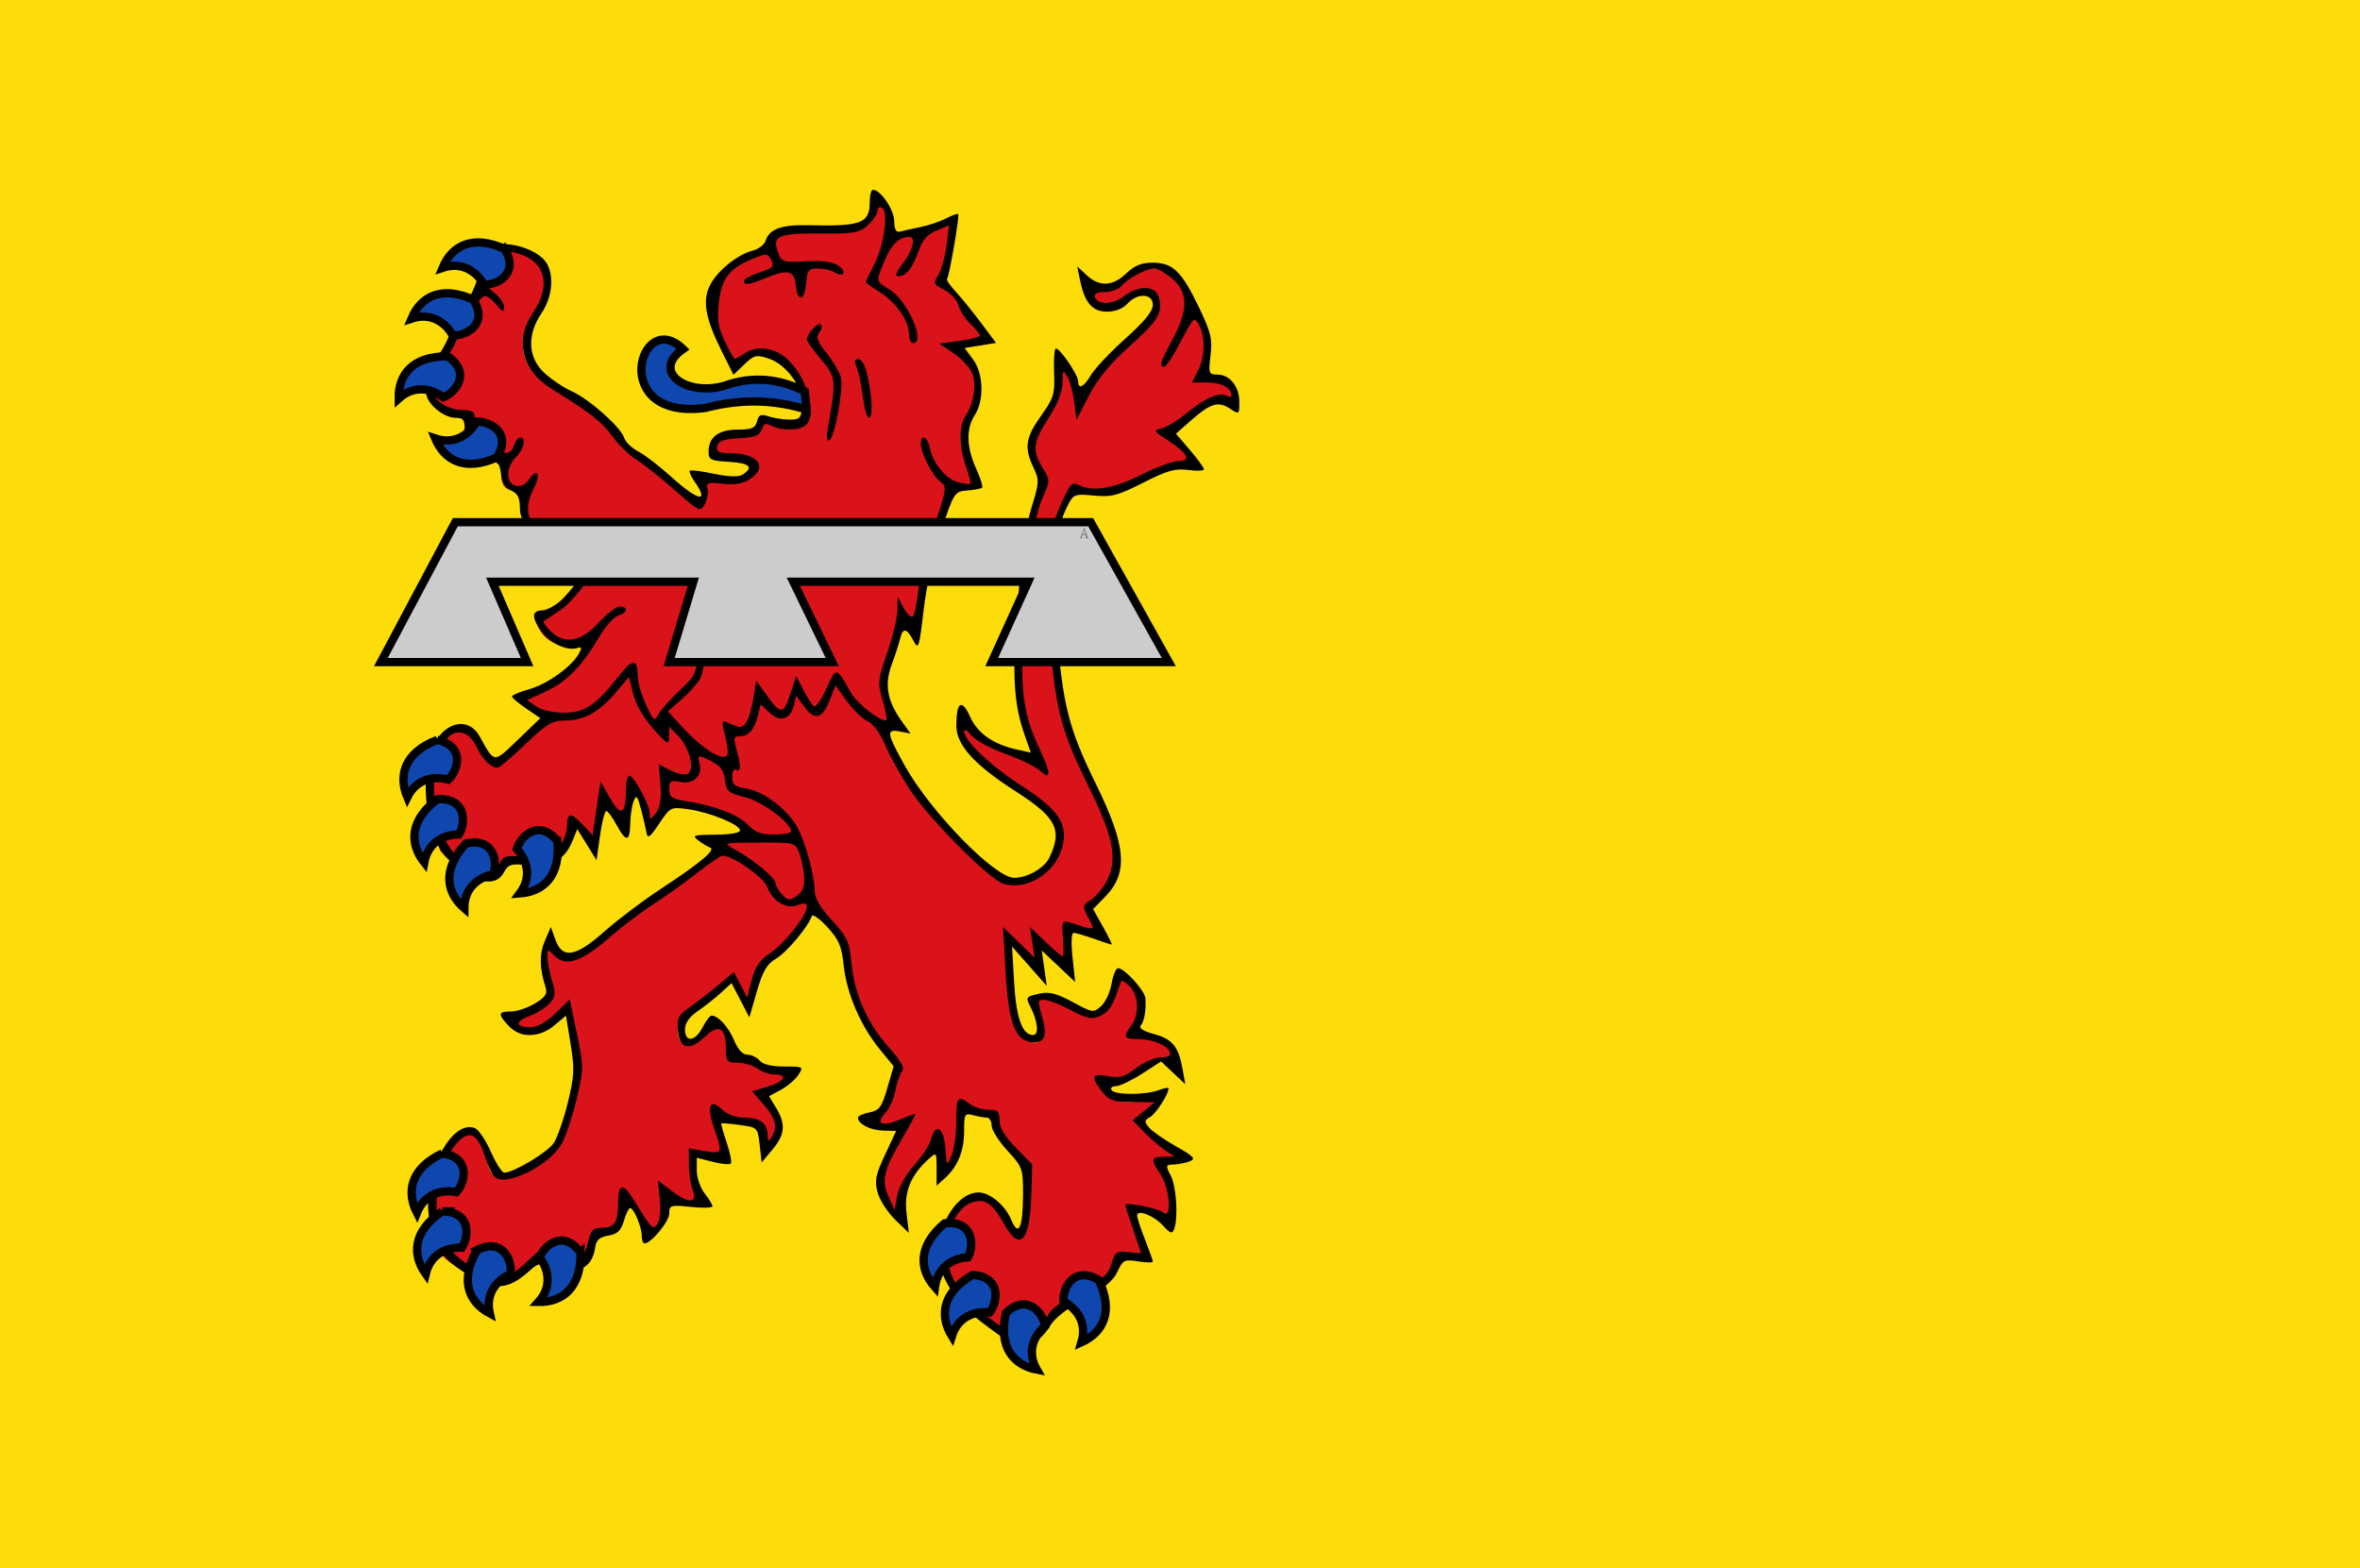 <svg height="398.93" width="600.288" xmlns="http://www.w3.org/2000/svg"><g transform="translate(8.715 -15.754)"><path d="m-8.715 15.754h600.288v398.93h-600.288z" fill="#fcdd09"/><path d="m114.578 80.949c2.984-6.68 25.491 1.391 11.26 16.464-2.593 5.551-2.586 11.102 5.11 16.654 9.941 3.902 16.351 9.338 19.303 16.275 8.188 3.76 12.619 9.398 18.168 14.477 1.632-2.006 3.043-4.109-.919-8.562 18.477 7.259 21.298-6.901 4.684-4.148.587-3.074-2.186-7.265 11.374-6.022.842-1.879-.42-5.862 6.423-1.74 11.259 2.316 6.522-11.059 1.225-15.985-4.087-3.8-10.386-4.668-13.134 1.265-10.466-15.415-9.011-26.152 8.698-30.51-.917-5.133 5.483-6.053 16.326-4.416 8.551.274 11.244-3.358 10.17-9.501 4.808 2.494 5.384 6.48 4.148 11.107 5.705-.831 11.374-1.878 16.727-4.817-.332 1.732-.921 1.674-.937 5.62-.319 4.887-1.246 8.801-3.345 10.839 2.52 1.568 5.621 1.247 6.825 7.092l6.155 7.36-9.769 1.606c12.353 5.747 5.436 18.522 4.014 18.868-.976 4.321-.98 9.225 3.345 16.727-3.225.38-5.382.333-6.825 0-4.599 12.21-9.554 24.231-8.966 39.208l-4.416-7.895c.607 5.953-1.419 9.931-3.613 13.783-1.935 5.576-1.047 11.151 4.148 16.727l-5.754-1.606c6.631 17.909 17.355 29.271 29.302 38.675 8.38 7.732 26.008-8.058 11.355-18.641-13.889-7.613-23.611-15.31-19.776-23.277 2.869 3.438.069 6.876 10.882 10.314 5.294.971 9.27 2.967 11.355 6.434-13.359-20.188-6.451-36.032-6.056-53.273.264-7.381 1.331-14.761 5.488-22.142-3.653-3.136-7.204-10.132.568-16.748 3.59-5.457 3.446-10.913 1.703-16.37 3.037 4.301 6.376 8.451 5.961 14.477 3.934-10.081 10.07-15.13 16.464-19.587 5.577-4.061 4.821-12.709-2.555-8.989-3.637 4.579-11.17 7.141-12.68-4.163 3.56 4.478 7.577 4.54 12.206-1.325 4.161-3.401 13.075-2.948 15.329 7.854 4.834 6.273 6.32 12.674 1.893 19.303 4.351.38 10.501-1.992 9.155 7.1-3.1-3.989-6.2-1.612-9.3.268-2.899 3.658-5.977 5.71-9.233 6.156 4.835 2.208 7.604 5.333 9.233 8.966-5.977-1.648-9.167-.199-11.977 1.673-6.035 3.57-11.98 7.554-19.738 3.212-5.072 7.585-5.701 14.06-6.624 20.608 1.901 18.658.336 38.516 10.839 54.196 7.38 13.452 11.126 25.648-.937 32.384l4.684 8.029-10.17-3.613 1.204 11.642-9.1-9.1 1.74 9.902-8.564-9.367 1.071 20.073c.863 6.019 12.386 12.599 5.219-4.148 5.353-2.611 8.344.684 11.642 3.212 5.404 1.877 9.389.043 10.17-10.17 8.982 5.139 7.308 10.566 3.212 16.058 5.64.077 11.643-.598 12.445 9.501-1.957-2.375-3.829-4.92-8.564-1.74-3.308 2.433-5.902 6.382-11.91 3.078 1.819 6.446 7.64 7.289 16.593 3.747-1.537 2.452-1.411 5.357-6.557 6.825 2.916 4.991 7.981 7.475 12.98 10.036l-8.163.669c5.625 6.603 4.878 11.931 3.479 17.128-1.969-5.314-6.276-4.785-10.304-4.951l4.416 12.713-7.895-1.204c2.088 7.697-9.241 9.927-15.924 14.051-3.737 9.726-9.288 10.748-16.593 3.345l-4.282-2.676c-11.945-12.552-7.26-17.129-6.423-23.552 5.082-6.831 10.166-9.57 15.255.268.133 1.832 3.75 8.069 5.085-1.338l.535-12.579c-4.689-4.085-10.572-7.931-8.431-13.382-8.289.442-6.951-1.791-9.501-2.944 1.906 8.69.458 15.085-4.416 19.136.588-4.104.076-8.207-.937-12.311-.389 3.485-1.804 6.728-5.219 9.501-5.322 3.902-4.582 9.152-3.613 14.452-12.853-10.522-2.392-17.746 1.071-25.96-4.013 2.787-8.209 2.476-12.579-.803 4.805.917 7.595-1.319 8.297-6.825.196-3.948 1.588-4.906 2.81-6.289-10.64-9.19-14.871-19.76-13.917-31.447l-8.966-9.635c-2.59 5.862-5.688 11.496-13.248 15.121l-3.078 10.973-4.015-7.494c-4.014 4.098-8.029 7.271-12.043 9.1-4.646 5.173 1.46 13.636 6.557 1.472 4.479 1.919 5.881 5.342 4.684 10.036 2.421-.945 5.011-1.149 8.431 2.275 2.727 1.922 5.876 1.031 8.966.535-2.695 3.414-5.715 6.102-10.036 5.888 7.162 6.229 6.513 11.343 1.204 15.79.38-4.66.922-9.463-4.951-8.564-4.415 1.095-6.289-1.733-8.431-4.148l4.684 14.452-8.832-2.275c-.489 4.382-1.663 8.808 3.345 12.846-3.504-.274-6.045 2.021-11.508-3.479 2.283 4.981 1.412 9.246-4.148 12.445-.507-5.572-3.164-8.634-5.754-11.776.292 7.436-1.304 12.19-7.761 10.036-.559 6.355-1.016 12.811-14.452 6.289-4.774 6.107-10.035 10.312-18.333 2.676-6.538-2.186-7.309-6.894-8.297-11.508-3.1-12.844 9.404-33.326 14.318-17.262 1.016 10.303 7.577 4.396 12.98 1.873 7.028-2.649 7.881-14.466 10.304-23.953l-3.345-15.523c-5.974 7.909-11.377 9.607-15.924 2.007 4.786 1.268 8.908-.689 12.445-5.487-2.998-4.728-3.38-9.456-.669-14.185 1.607 7.82 5.498 5.804 9.367 3.881 6.949-6.144 13.047-12.571 23.552-17.53l10.839-8.832-5.219-2.81 13.382-.268c-6.198-7.712-14.374-7.873-22.481-8.297-1.191 2.278-1.321 4.171-4.282 7.092-.162-5.503-1.894-9.436-4.55-12.445l-1.606 12.445-5.62-9.769-2.275 14.452c-1.294-2.837-2.708-5.625-5.754-7.761.2 11.103-6.8 12.48-16.727 9.902-2.993 10.224-8.496 3.188-13.382.401l-2.81-2.676-2.944-8.832-.401-6.691c-.348-13.695 7.405-20.954 12.713-12.043 1.415 5.437 3.825 8.065 9.501 1.472l8.163-7.761c-2.838-.773-5.428-2.412-7.761-4.951 8.252-1.921 15.123-5.731 18.601-14.185-7.6 2.236-12.12-.08-13.917-6.423 7.834-.629 11.606-8.3 15.79-15.255-7.62-4.562-23.015-4.213-18.467-16.459-2.452-1.468-7.126 1.679-5.353-8.564-10.357-2.163-11.111-6.193-8.698-10.839-17.38.602-9.258-16.007-4.148-18.199v-4.416l6.022-8.564z" fill="#da121a"/><path d="m248.368 357.214c-.909-.374-4.343-2.775-7.631-5.336-7.725-6.017-11.62-13.315-10.637-19.931 1.054-7.089 5.533-12.843 10.035-12.89 2.895-.03 6.849 3.27 8.399 7.011 1.832 4.423 2.952 2.002 2.971-6.422.015-6.655-.12-7.035-3.985-11.228-2.2-2.387-4-5.25-4-6.362s-.562-2.028-1.25-2.036c-.688-.01-2.263-.285-3.5-.617-2.098-.562-2.25-.288-2.25 4.063 0 5.07-1.605 8.995-4.898 11.974l-2.102 1.903v-4.31c0-4.269-.019-4.293-2.032-2.471-4.535 4.104-6.264 8.322-5.625 13.719l.603 5.092-3.483-3.376c-1.915-1.857-3.921-4.964-4.457-6.905-.832-3.014-.559-4.417 1.866-9.6l2.841-6.071-3.386-.096c-3.241-.092-6.327-1.696-6.327-3.29 0-.414 1.313-1.015 2.917-1.336 2.531-.506 3.131-1.321 4.538-6.16l1.621-5.577-3.511-4.285c-4.875-5.949-8.448-14.227-9.185-21.279-.521-4.987-1.207-6.6-4.189-9.853-1.961-2.14-3.734-3.385-3.94-2.766-.898 2.695-6.378 9.216-9.092 10.819-2.335 1.379-3.367 3.144-4.878 8.342l-1.916 6.593-2.261-4.363-2.261-4.363-2.672 2.452c-1.47 1.349-4.135 3.455-5.922 4.681-2.165 1.485-3.25 3.041-3.25 4.661 0 3.417 2.61 3.088 4.5-.568.853-1.65 1.877-2.986 2.276-2.968 1.718.075 4.315 2.941 5.727 6.321.981 2.347 2.189 3.647 3.388 3.647 1.025 0 2.424.675 3.109 1.5.803.967 3.02 1.5 6.244 1.5 4.904 0 4.972.041 3.561 2.167-.791 1.192-2.787 2.89-4.435 3.774l-2.996 1.607 1.807 2.976c2.506 4.126 2.272 6.78-.932 10.603l-2.75 3.28-.5-4.453c-.496-4.421-.532-4.458-5-5.076-2.475-.343-4.611-.531-4.747-.42-.136.112.477 2.329 1.363 4.927.885 2.598 1.35 4.983 1.033 5.3-.317.317-2.393.116-4.612-.448l-4.036-1.024v3.259c0 1.792.9 4.403 2 5.801 1.1 1.398 2 2.872 2 3.275s-2.475.477-5.5.165c-5.199-.537-5.5-.445-5.5 1.673 0 2.033-4.622 7.615-6.305 7.615-.382 0-.695-.879-.695-1.953 0-2.244-2.013-7.047-2.954-7.047-.348 0-1.063 1.462-1.589 3.25-.745 2.53-1.622 3.362-3.957 3.756-2.265.382-3.084 1.118-3.341 3-.744 5.439-4.592 7.133-11.069 4.875-2.761-.963-3.514-.841-5.399.875-5.684 5.173-9.034 5.378-16.205.994-6.139-3.754-8.134-6.624-9.459-13.61-2.059-10.858 5.307-25.868 11.524-23.483.933.358 2.76 3.056 4.06 5.996 1.3 2.94 2.835 5.346 3.41 5.346 2.389 0 11.066-5.202 12.612-7.562.918-1.401 2.52-6.01 3.56-10.242 1.655-6.734 1.744-8.599.713-14.92l-1.179-7.224-2.94 2.474c-3.82 3.214-8.679 3.281-11.612.159-2.845-3.029-2.743-3.685.576-3.689 1.512 0 4.259-.924 6.104-2.049 2.727-1.663 3.222-2.456 2.646-4.246-1.534-4.767-1.573-8.353-.129-11.701l1.51-3.5 1.157 3.25c1.771 4.974 5.154 4.404 12.462-2.098 3.3-2.937 9.825-7.858 14.5-10.937 10.066-6.629 13.915-9.858 12.392-10.396-.61-.215-1.96-1.036-3-1.823-1.708-1.293-1.283-1.435 4.358-1.464 3.702-.019 6.25-.463 6.25-1.088 0-1.478-7.599-4.595-13.092-5.371-4.546-.642-4.621-.605-7.463 3.639-2.38 3.554-2.932 3.946-3.234 2.288-.2-1.1-.836-3.8-1.414-6-.893-3.399-1.172-3.7-1.854-2-.441 1.1-.834 3.688-.873 5.75-.088 4.678-1.078 4.748-3.5.25-1.037-1.925-2.201-3.5-2.588-3.5-.387 0-1.103 2.812-1.593 6.25l-.889 6.25-2.45-3.942-2.45-3.942-1.291 3.163c-1.924 4.715-5.387 6.564-11.239 6.002-4.36-.419-5.035-.213-6.153 1.874-1.721 3.216-5.67 3.033-10.517-.488-5.045-3.665-5.788-4.679-7.758-10.595-1.848-5.549-2.117-13.321-.643-18.626 2.235-8.046 9.506-10.813 12.798-4.871 3.8 6.859 3.439 6.829 9.688.823l5.722-5.499-3.597-2.45c-1.978-1.347-3.6-2.729-3.603-3.07 0-.341 1.97-1.174 4.387-1.85 4.58-1.282 10.887-5.817 12.636-9.086.766-1.432.703-1.783-.257-1.426-2.615.971-7.332-1.242-9.506-4.459-2.373-3.511-2.211-5.036.542-5.094.93-.02 2.881-1.032 4.335-2.25 2.553-2.138 7.856-9.319 7.856-10.638 0-.355-2.978-1.754-6.617-3.111-8.372-3.119-11.383-5.812-11.383-10.181 0-2.474-.569-3.56-2.25-4.298-1.539-.675-2.349-2.008-2.562-4.218-.265-2.747-.976-3.524-4.75-5.194-4.051-1.792-4.438-2.273-4.438-5.519 0-3.144-.295-3.556-2.546-3.556-1.401 0-3.702-1.157-5.119-2.574-2.123-2.123-2.472-3.198-1.995-6.14.318-1.962 1.722-5.294 3.119-7.405 1.397-2.111 2.54-4.417 2.54-5.123s1.564-3.608 3.476-6.447c1.912-2.839 3.768-6.986 4.125-9.216s1.182-4.783 1.833-5.675c2.481-3.393 13.127-.978 15.536 3.524 1.784 3.333 1.165 8.577-1.47 12.46-3.754 5.532-3.469 11.311.75 15.195 1.788 1.645 4.942 3.754 7.01 4.685 4.446 2.002 12.407 9.091 13.273 11.819.335 1.055 1.946 2.61 3.579 3.455 1.634.845 5.432 3.765 8.44 6.489 6.812 6.169 9.785 6.734 5.846 1.111-.881-1.258-1.413-2.476-1.181-2.708s2.998.12 6.148.781c3.755.788 6.255.869 7.259.235 2.961-1.868 1.825-2.969-3.373-3.268-4.776-.275-5.25-.517-5.25-2.679 0-3.612 2.575-5.519 7.455-5.519 3.533 0 4.411-.378 4.858-2.09.442-1.688.992-1.937 2.867-1.296 1.276.436 3.67.814 5.32.84 2.683.042 3.034-.307 3.32-3.298.435-4.536-3.844-10.678-8.512-12.219-3.186-1.051-3.71-.926-6.229 1.487l-2.75 2.635-3.124-6.279c-4.082-8.204-4.832-12.665-2.795-16.606 1.875-3.627 6.99-7.743 10.804-8.695 1.493-.372 2.986-1.533 3.318-2.579.931-2.934 4.016-4.046 10.777-3.888 13.663.321 15.691-.465 15.691-6.083 0-1.611.372-2.929.826-2.929 1.911 0 5.307 4.977 5.391 7.901.067 2.369.48 3.028 1.686 2.693.878-.244 3.172-.757 5.097-1.139s4.779-1.349 6.343-2.148 2.983-1.308 3.155-1.129c.39.404-2.294 15.953-2.849 16.508-.223.223.777 1.682 2.223 3.242 1.446 1.56 4.341 5.131 6.435 7.934l3.807 5.097-3.999.639-3.999.639 2.192 2.966c2.647 3.582 2.815 10.434.348 14.2-2.195 3.349-2.059 8.111.384 13.496 1.098 2.419 1.788 4.607 1.533 4.862-.255.255-1.946.58-3.759.722-3.229.254-3.363.458-6.575 9.986-1.964 5.824-3.777 13.954-4.519 20.261-1.171 9.952-1.317 10.389-2.648 7.902-1.725-3.224-2.671-3.331-3.372-.382-.294 1.238-1.257 4.2-2.14 6.584-1.856 5.008-1.12 9.164 2.528 14.288l2.263 3.179-2.675-.511c-3.545-.678-3.405.356 1.169 8.584 6.55 11.785 22.946 28.627 27.867 28.627 3.421 0 7.675-2.446 8.984-5.165 3.38-7.024 1.776-10.18-8.538-16.796-10.638-6.824-15.161-11.841-15.141-16.792.025-6.05 1.383-6.907 3.502-2.209 1.934 4.289 5.967 7.067 12.215 8.416l3.232.698-1.528-4.325c-2.895-8.193-3.29-15.599-1.806-33.826.924-11.351 2.161-19.867 3.518-24.236 1.97-6.34 1.998-6.936.472-10.151-2.39-5.036-2.016-7.564 1.937-13.117 3.198-4.492 3.534-5.577 3.326-10.74-.127-3.159.032-6.006.354-6.328.72-.72 5.763 6.546 5.763 8.303 0 2.165 1.49 1.401 3.325-1.705.966-1.635 4.888-5.777 8.716-9.204 4.783-4.282 6.96-6.949 6.96-8.527 0-2.971-3.918-3.15-6.5-.296-1.118 1.235-3.08 2-5.132 2-3.76 0-5.717-2.273-6.887-8l-.715-3.5 2.431 2.25c3.239 2.997 6.578 2.839 10.039-.477 2.1-2.011 3.865-2.727 6.725-2.727 5.1 0 7.336 2.151 11.729 11.285 3.075 6.392 3.481 8.068 2.982 12.286-.544 4.596-.443 4.884 1.719 4.884 3.17 0 5.608 3.019 5.608 6.944 0 3.256-.022 3.272-2.446 1.683-2.948-1.931-4.934-1.305-9.97 3.144l-3.703 3.272 3.559 4.158c1.958 2.287 3.559 4.485 3.559 4.883 0 .399-1.804.483-4.008.187-3.292-.442-5.334.135-11.43 3.229-6.483 3.29-8.069 3.705-12.54 3.275-4.821-.463-5.203-.328-6.579 2.333-3.484 6.737-4.234 14.888-2.904 31.562 1.551 19.452 3.023 25.284 9.93 39.357 7.803 15.899 8.365 22.694 2.384 28.811l-3.049 3.118 2.527 4.522c1.39 2.487 2.39 4.522 2.223 4.522-.167 0-2.217-.675-4.555-1.5s-4.667-1.5-5.175-1.5c-.538 0-.644 2.609-.253 6.25l.671 6.25-4.249-4-4.249-4 .64 4.5.64 4.5-4.413-5-4.413-5 .513 9c.522 9.165 2.074 13.5 4.831 13.5 1.549 0 1.221-3.468-.68-7.184-1.257-2.458-1.166-2.59 2.316-3.355 2.473-.543 4.343-.068 8.427 2.141 5.09 2.753 5.31 2.785 7.249 1.03 1.1-.996 2.297-3.57 2.661-5.721.363-2.151 1.106-3.911 1.65-3.911 1.647 0 6.827 5.719 6.95 7.673.194 3.071-.267 5.774-1.172 6.88-.561.686.606 1.45 3.348 2.192 4.687 1.268 6.242 3.168 7.268 8.881l.696 3.873-3.076-2.888-3.076-2.888-4.889 3.138c-2.689 1.726-5.664 3.138-6.611 3.138s-1.443.45-1.103 1c.792 1.281 8.589 1.297 11.935.025 1.411-.536 2.565-.739 2.565-.45 0 1.469-3.216 6.447-4.703 7.279-1.486.832-1.522 1.17-.283 2.664.781.941 3.867 3.092 6.857 4.779 4.561 2.574 5.13 3.189 3.533 3.816-1.048.411-2.89.779-4.095.817-2.068.066-2.111.224-.756 2.82 1.445 2.771 1.95 10.776.858 13.621-.486 1.267-.965 1.121-2.75-.837-2.367-2.598-6.661-4.298-6.661-2.638 0 .567.9 3.314 2 6.104s2 5.322 2 5.625-1.688.279-3.75-.053c-3.487-.562-3.855-.378-5.25 2.622-1.08 2.323-3.413 4.252-8.335 6.891-4.129 2.214-7.572 4.877-8.697 6.726-2.772 4.559-6.133 6.009-10.121 4.368zm6.841-3.43c1.121-1.238 2.487-3.096 3.037-4.131.55-1.034 4.099-3.509 7.887-5.5 5.676-2.983 7.059-4.205 7.867-6.952.889-3.024 1.283-3.297 4.25-2.951 1.798.21 3.27.318 3.27.239 0-.079-.9-2.759-2-5.956s-2-6.025-2-6.284c0-.842 8.362.84 9.7 1.951 2.18 1.809 1.6-6.193-.7-9.666-2.612-3.944-2.522-4.49.75-4.553l2.75-.052-2.5-1.685c-1.375-.927-3.763-3.003-5.307-4.614l-2.807-2.929 2.807-2.297 2.807-2.297-5.677-.036c-4.92-.031-5.954-.388-7.75-2.671-2.975-3.783-2.626-4.692 1.505-3.917 2.963.556 4.191.203 7.152-2.055 1.966-1.5 4.813-2.726 6.327-2.726 1.958 0 2.597-.407 2.212-1.41-.678-1.767-4.491-3.257-8.333-3.257-3.284 0-3.537-.62-1.403-3.441 2.106-2.785 1.846-7.907-.511-10.04-1.905-1.724-2.002-1.72-2.581.095-1.567 4.909-2.595 6.5-4.868 7.535-2.059.938-3.276.692-7.496-1.515-5.002-2.615-8.075-3.33-8.075-1.878 0 .416.426 2.242.947 4.057 1.279 4.459.396 6.365-2.775 5.99-4.251-.502-5.857-4.821-6.62-17.804l-.676-11.5 4.027 3.918 4.027 3.918-.595-3.918-.595-3.918 3.922 3.75c2.157 2.062 4.132 3.75 4.388 3.75.256 0 .299-2.091.095-4.646-.33-4.154-.172-4.585 1.493-4.065 7.155 2.231 6.732 2.326 4.951-1.116-1.56-3.018-1.535-3.162.814-4.701 1.333-.874 3.19-3.203 4.126-5.175 2.518-5.306 1.308-11.065-5-23.796-6.965-14.056-8.307-19.369-9.925-39.274-1.475-18.142-.983-23.296 3.093-32.445 2.191-4.919 2.802-5.584 4.359-4.75 3.488 1.867 8.924 1.004 15.943-2.531 3.822-1.925 8.072-3.5 9.444-3.5 3.409 0 2.463-1.966-2.496-5.181-3.866-2.507-3.917-2.61-1.574-3.198 1.332-.334 4.314-2.189 6.627-4.121 4.356-3.64 8.115-5.165 9.943-4.035.581.359 1.057.267 1.057-.206 0-1.897-2.603-3.259-6.226-3.259h-3.826l1.526-2.95c1.821-3.522 1.922-8.709.229-11.756-1.164-2.094-1.397-1.876-4.574 4.25-1.841 3.551-3.748 6.456-4.238 6.456-1.373 0-1.048-1.061 2.149-7 3.993-7.419 3.959-11.982-.116-15.411-1.692-1.424-3.74-2.589-4.55-2.589-2.004 0-6.729 2.519-8.319 4.434-.715.861-2.632 1.566-4.261 1.566-1.922 0-2.816.439-2.549 1.25.692 2.102 4.614 2.006 7.393-.18 3.739-2.941 8.149-2.764 8.933.358.982 3.913-.175 5.81-7.607 12.464-4.809 4.306-8.032 8.237-10.208 12.45l-3.179 6.158-.575-4.5c-.316-2.475-1.107-5.4-1.758-6.5-1.067-1.803-1.186-1.652-1.213 1.534-.02 2.299-1.253 5.432-3.53 8.966-4.017 6.234-4.259 8.243-1.535 12.71 1.951 3.199 1.95 3.227-.142 7.957-1.577 3.566-2.545 9.539-3.889 24.014-2.079 22.385-1.533 29.279 3.111 39.218 3.161 6.765 3.186 8.525.083 5.716-1.037-.938-4.977-2.823-8.756-4.189-3.779-1.366-7.649-3.483-8.599-4.705s-1.738-1.675-1.75-1.007c-.044 2.391 6.614 8.727 14.568 13.865 9.553 6.171 11.961 9.843 10.328 15.755-1.817 6.58-9.08 11.019-14.971 9.149-3.571-1.133-18.626-16.232-23.508-23.575-2.463-3.705-5.407-8.97-6.541-11.7-1.246-2.998-3.007-5.393-4.448-6.05-1.312-.598-3.688-2.886-5.281-5.085l-2.896-3.998-1.556 3.962c-1.815 4.62-3.782 5.016-6.486 1.304l-1.936-2.657-.639 2.547c-.889 3.543-3.49 4.273-6.189 1.737l-2.221-2.087-.704 2.803c-.916 3.648-2.357 5.314-4.595 5.314-1.563 0-1.682.439-.878 3.243 1.204 4.199 1.18 6.029-.07 5.257-.562-.347-1 .447-1 1.813 0 2.035.61 2.529 3.75 3.035 4.398.708 10.606 5.506 12.927 9.992 2.05 3.961 4.296 12.273 4.311 15.953.01 1.899 1.406 4.299 4.368 7.5 3.928 4.245 4.42 5.337 5.002 11.121.794 7.896 4.029 15.087 9.606 21.358 3.062 3.442 3.962 5.114 3.229 6-.558.675-1.323 2.877-1.699 4.892s-1.537 4.579-2.579 5.697c-2.558 2.746-.814 3.542 3.663 1.671 2.016-.843 3.822-1.532 4.013-1.532.191 0-1.255 2.733-3.213 6.073-4.858 8.29-5.473 10.844-3.608 15.006l1.532 3.42.683-3.695c.398-2.153 2.202-5.376 4.324-7.725 2.003-2.217 3.926-5.167 4.275-6.555 1.091-4.345 3.274-3.009 3.637 2.225.326 4.696.344 4.718 1.555 1.935.674-1.548 1.225-5.486 1.225-8.75 0-6.287.353-6.739 3.441-4.403 1.068.807 3.205 1.468 4.75 1.468 2.388 0 2.809.406 2.809 2.712 0 1.835 1.344 4.081 4.155 6.946l4.155 4.234-.226 7.753c-.346 11.866-2.881 14.62-6.891 7.485-2.893-5.148-4.661-6.481-7.614-5.739-3.875.973-6.665 5.799-6.886 11.912-.248 6.859 2.97 11.981 11.447 18.221 6.89 5.072 8.662 5.413 11.549 2.226zm-131.039-16.068 3.621-3.318 4.496 1.48c5.499 1.81 7.364.897 8.568-4.194.739-3.123 1.267-3.65 3.657-3.65 3.114 0 4.008-1.455 4.008-6.523 0-4.83 1.307-4.959 4.079-.402 4.46 7.334 4.746 7.618 5.95 5.925.591-.83.842-3.628.564-6.266l-.503-4.766 3.299 2.517c4.487 3.422 6.897 3.401 5.586-.049-.536-1.411-.975-4.375-.975-6.588v-4.023l4 .676c4.528.765 4.629.535 2.472-5.58-2.045-5.797-1.238-7.988 1.869-5.07 1.438 1.351 3.584 2.15 5.774 2.15 3.949 0 5.878 1.455 5.901 4.45.013 1.69.186 1.786.985.55 1.649-2.553 1.117-4.797-1.972-8.315l-2.972-3.385 3.972-1.19c4.352-1.304 5.318-3.11 1.663-3.11-1.27 0-3.182-.661-4.25-1.468-1.068-.807-3.314-1.482-4.991-1.5-2.813-.029-3.05-.304-3.05-3.532 0-5.395-1.8-6.449-5.295-3.101-3.916 3.752-6.515 3.168-6.91-1.551-.263-3.143.143-3.947 3-5.937 1.817-1.266 5.086-3.801 7.265-5.633l3.961-3.331 1.704 3.276 1.704 3.276 1.142-4.502c.854-3.369 2.009-5.07 4.586-6.76 3.669-2.405 9.443-9.659 9.443-11.864 0-.982-.615-1.091-2.379-.421-2.871 1.092-6.286-.942-7.663-4.563-1.056-2.777-9.776-8.675-11.723-7.928-.721.277-3.656 2.339-6.523 4.583-2.867 2.244-7.775 5.739-10.907 7.767-3.132 2.028-8.153 5.844-11.159 8.48-6.84 6-10.956 7.397-13.701 4.652-1.928-1.928-1.946-1.926-1.946.188 0 1.174.521 3.872 1.157 5.997 1.002 3.344.915 4.131-.643 5.853-.991 1.095-3.287 2.527-5.104 3.184-3.761 1.36-3.575 2.831.357 2.831 1.684 0 3.97-1.29 6.276-3.542l3.627-3.542 1.819 8.666c1.749 8.335 1.751 8.957.038 16.292-.98 4.194-2.623 9.294-3.652 11.333-3.007 5.959-14.987 11.849-17.55 8.629-.585-.735-1.595-2.988-2.245-5.006-1.712-5.319-3.581-6.582-6.243-4.218-5.579 4.953-7.868 18.386-4.365 25.617 1.776 3.666 10.704 9.771 14.288 9.771 1.249 0 3.9-1.493 5.891-3.318zm71.653-98.879c-.108-1.864-.659-4.607-1.225-6.096-1.018-2.678-1.127-2.706-10.304-2.667-9.097.039-9.217.071-6.275 1.641 4.42 2.359 10.5 7.324 10.5 8.574 0 .598.75 1.915 1.666 2.928 1.473 1.627 1.907 1.677 3.75.424 1.512-1.028 2.03-2.346 1.888-4.805zm-77.526-3.213c1.026-2.251 1.489-2.375 6.991-1.877 5.536.502 6.024.367 8.062-2.224 1.193-1.517 2.17-4.048 2.17-5.623 0-3.542.955-3.608 4.076-.281l2.424 2.584 1.007-6.834 1.007-6.834 2.43 4.256c2.733 4.785 4.015 4.149 4.04-2.006.01-2.062.382-3.75.831-3.75 1.165 0 5.178 7.415 5.216 9.636.03 1.762.116 1.755 1.579-.136 1.091-1.41 1.428-3.529 1.141-7.186l-.406-5.186 2.917 1.508c1.605.83 3.544 1.268 4.31.974 2.036-.781.714-6.555-2.196-9.588l-2.377-2.477-.041 2.477c-.039 2.325-.287 2.206-4.025-1.93-2.383-2.636-4.427-6.165-5.086-8.782l-1.102-4.375-3.474 4.058c-4.249 4.964-8.005 7.006-12.888 7.006-3.179 0-4.615.865-9.963 6-3.437 3.3-6.625 5.993-7.085 5.985-1.792-.033-3.784-1.98-5.28-5.161-2.261-4.808-6.331-5.128-8.631-.68-4.158 8.042-2.406 22.717 3.351 28.061 5.709 5.299 9.317 6.081 11.001 2.385zm74.223-8.393c0-2.161-7.288-7.578-11.692-8.691-4.353-1.099-4.838-1.513-5.122-4.367-.228-2.293-1.101-3.56-3.2-4.646-3.71-1.918-3.902-1.888-3.274.513.794 3.037-1.584 5.27-4.906 4.606-2.448-.49-2.806-.256-2.806 1.826 0 2.039.62 2.483 4.25 3.044 7.21 1.114 13.356 3.471 15.781 6.052 1.771 1.886 3.338 2.467 6.644 2.467 2.379 0 4.326-.362 4.326-.804zm-16.88-24.725c-.759-2.75-.714-3.522.188-3.152.656.269 1.97.801 2.92 1.183 1.964.79 3.249-1.565 4.268-7.822l.622-3.82 3.029 4.182c3.311 4.571 3.99 4.4 5.87-1.472l1.257-3.929 1.854 3.614c1.02 1.988 2.236 3.85 2.703 4.139.467.289 1.889-1.776 3.16-4.589 2.5-5.531 2.532-5.525 6.201 1.098 1.467 2.648 7.06 7.081 8.949 7.092.352 0-.01-2.213-.804-4.923-1.37-4.672-1.312-5.309 1.109-12.325 1.405-4.069 2.572-8.94 2.594-10.823l.04-3.425 1.508 2.78c.829 1.529 1.871 2.555 2.314 2.281.444-.274 1.095-3.26 1.448-6.634.353-3.374 2.165-10.696 4.027-16.27 3.174-9.502 3.276-10.211 1.635-11.361-1.971-1.38-5.011-7.264-5.011-9.697 0-2.664 1.712-1.79 2.305 1.178.77 3.853 4.157 7.872 7.297 8.66 1.449.364 2.785.509 2.971.324.185-.185-.298-2.12-1.074-4.299-1.815-5.095-1.867-10.487-.127-12.989 2.058-2.958 2.834-7.799 1.721-10.727-.544-1.431-2.656-3.735-4.693-5.119l-3.704-2.517 5.152-.683c2.833-.376 5.152-.997 5.152-1.38s-1.087-1.718-2.415-2.966-2.685-3.343-3.014-4.656c-.33-1.313-1.945-3.083-3.589-3.933-2.779-1.437-2.89-1.704-1.581-3.768.775-1.222 1.719-4.58 2.097-7.463l.688-5.241-3.225 1.356c-2.273.956-3.595 2.432-4.478 5-1.515 4.408-3.24 6.625-5.155 6.625-1.014 0-.689-.97 1.122-3.344 2.551-3.344 3.363-6.656 1.633-6.656-2.606 0-4.462 1.72-6.179 5.727-2.428 5.663-2.449 5.519 1.11 7.621 4.54 2.682 9.352 13.652 5.988 13.652-.55 0-1.002-1.012-1.004-2.25-.01-3.367-3.334-8.177-7.393-10.686-1.982-1.225-3.603-2.401-3.603-2.615s.971-2.25 2.157-4.526c2.481-4.76 3.647-13.308 1.958-14.352-.615-.38-1.115-.068-1.115.696 0 .762-1.081 2.401-2.403 3.642-2.153 2.023-3.376 2.251-11.75 2.194-11.061-.075-12.7.593-11.267 4.588.976 2.721 1.2 2.799 7.19 2.486 4.263-.223 6.834.133 8.28 1.146 2.289 1.603 1.265 3.121-1.097 1.627-.799-.505-2.663-.926-4.142-.934-2.389-.014-2.724.403-3 3.735-.381 4.605-2.195 4.951-2.624.5-.362-3.76-2.101-4.148-7.841-1.75-4.084 1.706-5.346 1.862-5.346.66 0-.462 1.781-1.428 3.957-2.146 3.404-1.123 3.818-1.565 2.965-3.159-.928-1.735-1.228-1.754-4.694-.306-5.999 2.506-7.892 4.926-8.605 10.996-.515 4.38-.226 6.323 1.478 9.949 1.165 2.478 2.309 4.506 2.543 4.506s1.516-.715 2.849-1.588c2.577-1.688 6.695-1.302 9.627.902 5.454 4.1 8.791 14.374 5.678 17.486-1.458 1.458-6.245 1.567-8.799.201-1.485-.795-1.994-.6-2.486.95-.49 1.544-1.697 2.011-5.808 2.249-4.002.232-5.265.701-5.522 2.05-.267 1.407.381 1.75 3.306 1.75 7.104 0 9.741 3.491 4.988 6.605-1.757 1.151-3.836 1.502-6.87 1.161-3.788-.427-4.291-.263-3.89 1.27.253.968-.058 2.728-.691 3.911-1.115 2.084-1.36 1.967-7.84-3.73-3.679-3.235-8.039-6.686-9.689-7.67s-4.362-3.646-6.028-5.917c-2.735-3.73-5.34-5.756-15.588-12.129-7.44-4.626-9.282-12.431-4.546-19.266 4.769-6.882 3.123-13.165-3.95-15.075-4.619-1.247-6.253-.373-7.423 3.972-1 3.713-.896 4.134 1.48 6.003 1.405 1.105 2.54 2.765 2.522 3.688-.027 1.375-.371 1.272-1.91-.573-1.032-1.238-2.346-2.25-2.919-2.25-1.4 0-7.138 8.438-7.138 10.497 0 .9-1.147 3.14-2.548 4.977-1.401 1.837-2.8 4.897-3.109 6.8-.463 2.851-.151 3.747 1.77 5.093 1.282.898 3.507 1.633 4.942 1.633 3.406 0 4.004.711 2.944 3.499-1.069 2.811.395 5 4.315 6.456 4.079 1.514 5.469 1.299 6.185-.955.349-1.1 1.054-2 1.567-2 1.63 0 1.006 2.927-1.067 5-2.604 2.604-2.632 6.601-.051 7.276 1.27.332 2.452-.237 3.391-1.633 2.1-3.122 3.082-1.36 1.234 2.214-2.24 4.331-1.992 7.827.676 9.545 1.238.796 5.4 2.679 9.25 4.184 3.85 1.505 7.175 2.876 7.389 3.047 1.112.889-6.887 11.773-10.361 14.098-2.215 1.482-4.228 2.837-4.472 3.01-.244.173.518 1.277 1.694 2.454 3.538 3.539 7.763 2.837 12.21-2.028 2.095-2.292 4.536-4.167 5.424-4.167 2.27 0 2.017 1.662-.347 2.28-1.079.282-3.217 2.656-4.75 5.276-4.361 7.451-8.366 11.572-13.6 13.997l-4.827 2.236 2.292 1.605c1.305.914 4.291 1.605 6.934 1.605 5.38 0 8.127-1.8 13.907-9.113 3.897-4.93 4.973-4.835 5.027.445.012 1.192.942 4.193 2.067 6.668 1.86 4.095 2.139 4.32 3.092 2.5.576-1.1 3.021-3.864 5.434-6.142 4.068-3.842 4.386-4.511 4.386-9.25 0-2.81.45-5.108 1-5.108 1.378 0 1.262 8.635-.152 11.316-.634 1.201-2.74 3.568-4.681 5.26l-3.529 3.076 4.203 4.56c4.936 5.355 10.474 8.537 10.971 6.303.172-.771-.14-3.041-.693-5.044zm26.252-78.066c2.145-12.254 2.105-12.646-1.759-17.271-1.987-2.378-3.612-4.645-3.612-5.038 0-1.458 2.862-4.568 3.561-3.869.398.398.208 1.346-.422 2.106-.896 1.08-.486 2.212 1.88 5.19 1.665 2.095 3.292 4.864 3.615 6.154.73 2.908-1.488 15.115-2.905 15.991-.695.429-.813-.655-.357-3.262zm9.129-6.155c-.325-2.062-.737-4.65-.917-5.75-.18-1.1-.658-2.788-1.062-3.75-.449-1.069-.295-1.75.396-1.75 1.5 0 2.657 3.33 3.389 9.75.679 5.959-.899 7.269-1.807 1.5z"/><g fill="#0f47af" stroke="#000" stroke-width="2.1"><path d="m119.593 79.051c3.879 6.188-1.723 9.247-5.219 9.1-1.727-3.111-5.353-5.994-10.505-4.282 2.337-5.593 7.56-8.494 15.723-4.817z"/><path d="m111.676 91.979c3.879 6.188-1.723 9.247-5.219 9.099-1.727-3.111-5.353-5.993-10.505-4.282 2.337-5.593 7.56-8.494 15.723-4.817z"/><path d="m105.146 106.388c6.043 4.101 2.148 9.158-1.112 10.431-2.834-2.152-7.313-3.33-11.34.311-.114-6.06 3.499-10.82 12.451-10.742z"/><path d="m117.698 132.096c3.879-6.188-1.723-9.247-5.219-9.1-1.727 3.111-5.353 5.994-10.505 4.282 2.337 5.593 7.56 8.494 15.723 4.817z"/><path d="m102.49 203.955c7.131 1.576 5.382 7.715 2.824 10.102-3.429-.952-8.026-.39-10.421 4.482-2.346-5.589-.75-11.346 7.597-14.585z"/><path d="m102.573 219.037c7.292-.41 7.266 5.973 5.449 8.963-3.558.01-7.833 1.794-8.822 7.132-3.769-4.747-3.788-10.722 3.373-16.095z"/><path d="m109.742 230.349c7.092-1.744 8.241 4.535 7.005 7.808-3.496.664-7.369 3.204-7.359 8.633-4.578-3.972-5.696-9.842.354-16.441z"/><path d="m133.048 229.637c-4.636-5.643-9.316-1.303-10.286 2.059 2.402 2.625 3.984 6.979.725 11.321 6.045-.44 10.455-4.472 9.561-13.38z"/><path d="m103.782 309.119c7.231 1.022 5.96 7.277 3.594 9.855-3.492-.685-8.032.23-10.044 5.272-2.77-5.391-1.622-11.255 6.45-15.127z"/><path d="m103.741 323.893c7.303-.047 6.96 6.327 4.997 9.223-3.554-.167-7.912 1.402-9.165 6.685-3.529-4.928-3.251-10.897 4.168-15.908z"/><path d="m112.61 333.722c6.538-3.255 9.034 2.62 8.545 6.085-3.266 1.414-6.489 4.74-5.29 10.035-5.337-2.873-7.713-8.356-3.254-16.12z"/><path d="m138.96 334.451c-4.113-6.035-9.162-2.13-10.428 1.132 2.158 2.829 3.344 7.307-.289 11.34 6.061.102 10.813-3.52 10.718-12.473z"/><path d="m231.579 326.901c7.258-.81 7.583 5.565 5.933 8.651-3.553.205-7.723 2.221-8.417 7.606-4.024-4.533-4.372-10.497 2.483-16.256z"/><path d="m238.665 340.041c7.289.46 6.505 6.795 4.345 9.548-3.534-.413-7.991.85-9.607 6.032-3.178-5.161-2.487-11.096 5.262-15.58z"/><path d="m247.154 349.708c5.285-5.04 9.405-.165 9.96 3.29-2.702 2.315-4.8 6.445-2.091 11.15-5.948-1.169-9.836-5.705-7.87-14.44z"/><path d="m270.747 341.338c-6.288-3.715-9.199 1.966-8.959 5.457 3.156 1.644 6.133 5.193 4.558 10.388 5.529-2.484 8.292-7.782 4.401-15.845z"/><path d="m196.003 115.316c-6.354-3.183-13.118-4.103-20.541-1.405-9.867 2.701-18.524-3.816-10.438-9.367-10.936-10.752-19.106 18.142 5.553 14.988 10.856-2.778 18.682-1.659 25.827.335z"/></g><path d="m180.967 162.339c.087-.146.316-.776.509-1.399.193-.623.375-1.102.404-1.063.029.039.227.625.44 1.302.237.755.43 1.232.498 1.232.061 0 .112.043.112.097 0 .053-.192.095-.427.094-.384 0-.412-.017-.277-.138.115-.103.137-.205.095-.432-.053-.286-.071-.297-.488-.297-.412 0-.438.015-.522.304-.075.256-.067.324.053.432.125.113.101.129-.206.131l-.348.01.158-.266zm1.076-1.305c-.08-.279-.164-.573-.186-.652-.022-.081-.105.091-.187.387-.081.292-.164.586-.185.652-.027.085.071.121.333.121h.371z"/><path d="m88.169 184.156 18.925-35.578h161.616l19.871 35.578h-45.041l9.273-20.439h-59.741l9.902 20.439h-41.483l6.156-20.439h-51.118l8.832 20.439z" fill="#ccc" stroke="#000" stroke-width="2.1"/><path d="m266.157 152.408c.087-.146.316-.776.509-1.399.193-.623.375-1.102.404-1.063.029.039.227.625.44 1.302.237.755.43 1.232.498 1.232.061 0 .112.043.112.097 0 .053-.192.095-.427.094-.384 0-.412-.017-.277-.138.115-.103.137-.205.095-.432-.053-.286-.071-.297-.488-.297-.412 0-.438.015-.522.304-.075.256-.067.324.053.432.125.113.101.129-.206.131l-.348.01.158-.266zm1.076-1.305c-.08-.279-.164-.573-.186-.652-.022-.081-.105.091-.187.387-.081.292-.164.586-.185.652-.027.085.071.121.333.121h.371z" fill-opacity=".476"/></g></svg>